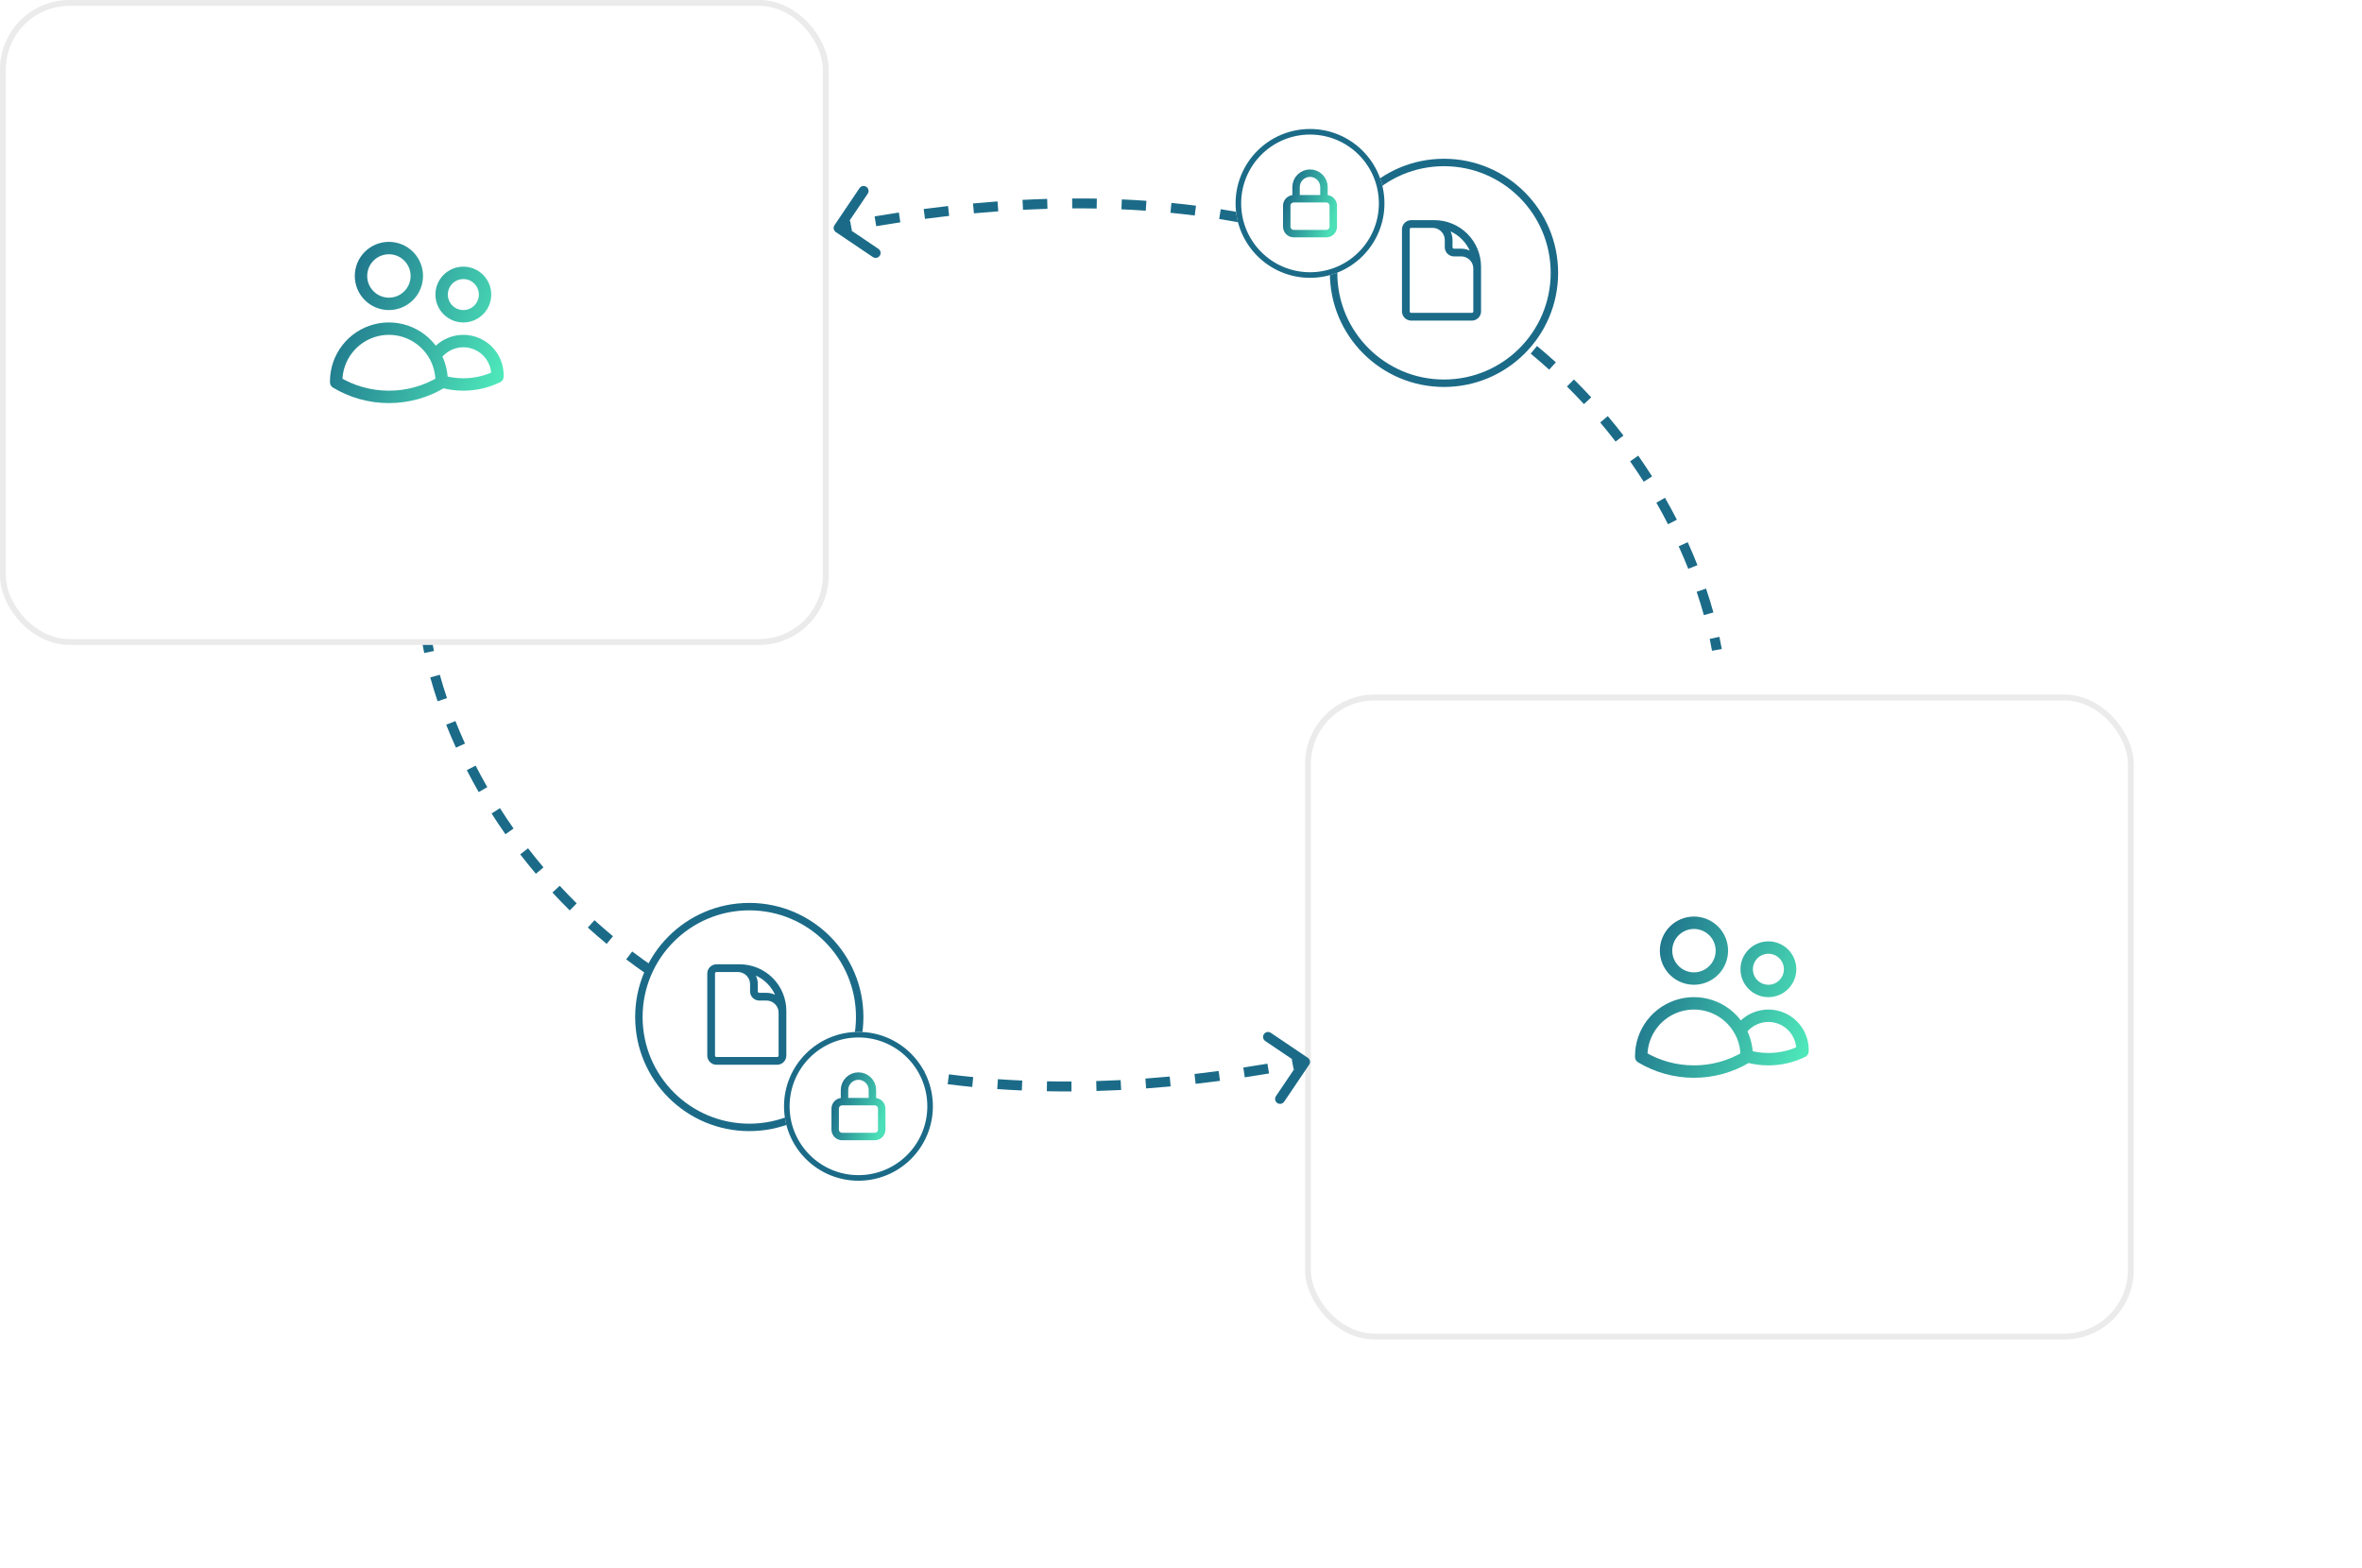 <svg width="476" height="316" viewBox="0 0 476 316" fill="none" xmlns="http://www.w3.org/2000/svg">
<g filter="url(#filter0_d_4922_8193)">
<rect x="263" y="136" width="167" height="130" rx="14" fill="white"/>
<rect x="263.592" y="136.592" width="165.816" height="128.816" rx="13.408" stroke="#EBEBEB" stroke-width="1.184"/>
</g>
<path d="M352 212.88C353.421 213.293 354.894 213.502 356.375 213.5C358.755 213.503 361.105 212.961 363.243 211.913C363.306 210.42 362.881 208.946 362.031 207.716C361.181 206.485 359.954 205.566 358.534 205.096C357.115 204.626 355.581 204.632 354.165 205.112C352.749 205.593 351.528 206.522 350.688 207.758M352 212.88V212.875C352 211.02 351.525 209.275 350.69 207.758M352 212.88V213.057C348.792 214.988 345.117 216.006 341.373 216C337.488 216 333.853 214.925 330.75 213.057L330.748 212.875C330.747 210.516 331.531 208.223 332.976 206.359C334.422 204.494 336.447 203.164 338.732 202.578C341.017 201.991 343.433 202.182 345.597 203.12C347.762 204.058 349.553 205.69 350.688 207.758M347 191.625C347 193.117 346.407 194.548 345.352 195.602C344.297 196.657 342.867 197.25 341.375 197.25C339.883 197.25 338.452 196.657 337.397 195.602C336.342 194.548 335.75 193.117 335.75 191.625C335.75 190.133 336.342 188.702 337.397 187.648C338.452 186.593 339.883 186 341.375 186C342.867 186 344.297 186.593 345.352 187.648C346.407 188.702 347 190.133 347 191.625V191.625ZM360.75 195.375C360.75 196.535 360.289 197.648 359.468 198.469C358.648 199.289 357.535 199.75 356.375 199.75C355.214 199.75 354.102 199.289 353.281 198.469C352.461 197.648 352 196.535 352 195.375C352 194.215 352.461 193.102 353.281 192.281C354.102 191.461 355.214 191 356.375 191C357.535 191 358.648 191.461 359.468 192.281C360.289 193.102 360.75 194.215 360.75 195.375V195.375Z" stroke="url(#paint0_linear_4922_8193)" stroke-width="2.5" stroke-linecap="round" stroke-linejoin="round"/>
<path d="M263.829 214.609C264.138 214.151 264.017 213.53 263.559 213.221L256.1 208.186C255.642 207.877 255.02 207.997 254.711 208.455C254.402 208.913 254.523 209.534 254.981 209.843L261.612 214.319L257.136 220.95C256.827 221.408 256.948 222.029 257.405 222.338C257.863 222.647 258.485 222.526 258.794 222.069L263.829 214.609ZM85.016 129.176C85.16 129.981 85.32 130.799 85.497 131.63L87.453 131.213C87.281 130.403 87.124 129.606 86.984 128.824L85.016 129.176ZM86.705 136.545C87.142 138.118 87.635 139.724 88.187 141.358L90.082 140.718C89.541 139.118 89.059 137.547 88.632 136.01L86.705 136.545ZM89.918 146.078C90.522 147.606 91.177 149.151 91.884 150.708L93.705 149.882C93.012 148.354 92.37 146.839 91.777 145.342L89.918 146.078ZM94.07 155.239C94.823 156.708 95.621 158.183 96.467 159.662L98.203 158.669C97.372 157.217 96.589 155.769 95.851 154.327L94.07 155.239ZM99.065 163.97C99.951 165.367 100.881 166.763 101.856 168.155L103.494 167.008C102.537 165.641 101.624 164.27 100.753 162.898L99.065 163.97ZM104.834 172.21C105.845 173.524 106.898 174.831 107.993 176.129L109.521 174.839C108.446 173.565 107.412 172.281 106.419 170.991L104.834 172.21ZM111.326 179.904C112.449 181.12 113.611 182.324 114.813 183.515L116.22 182.094C115.04 180.924 113.898 179.741 112.795 178.547L111.326 179.904ZM118.458 186.968C119.685 188.08 120.95 189.178 122.254 190.258L123.53 188.719C122.25 187.657 121.007 186.579 119.801 185.486L118.458 186.968ZM126.194 193.382C127.518 194.385 128.877 195.371 130.273 196.336L131.411 194.691C130.039 193.742 128.703 192.774 127.402 191.788L126.194 193.382ZM134.468 199.108C135.866 199.989 137.297 200.85 138.763 201.691L139.758 199.956C138.316 199.129 136.909 198.282 135.535 197.416L134.468 199.108ZM143.17 204.098C144.643 204.864 146.148 205.609 147.686 206.331L148.536 204.521C147.023 203.81 145.542 203.077 144.093 202.324L143.17 204.098ZM152.269 208.374C153.789 209.016 155.339 209.637 156.918 210.234L157.626 208.364C156.07 207.775 154.544 207.164 153.047 206.532L152.269 208.374ZM161.658 211.926C163.226 212.453 164.822 212.958 166.446 213.44L167.014 211.523C165.413 211.048 163.84 210.55 162.295 210.03L161.658 211.926ZM171.263 214.778C172.87 215.195 174.503 215.589 176.162 215.96L176.598 214.009C174.961 213.642 173.35 213.253 171.765 212.842L171.263 214.778ZM181.057 216.972C182.678 217.28 184.324 217.566 185.993 217.83L186.305 215.855C184.656 215.594 183.031 215.311 181.43 215.007L181.057 216.972ZM190.979 218.541C192.606 218.748 194.256 218.934 195.929 219.099L196.125 217.108C194.471 216.946 192.84 216.761 191.231 216.557L190.979 218.541ZM200.965 219.523C202.596 219.638 204.249 219.733 205.921 219.807L206.01 217.809C204.354 217.736 202.719 217.642 201.105 217.528L200.965 219.523ZM210.96 219.965C212.599 219.995 214.257 220.006 215.934 219.997L215.923 217.997C214.262 218.006 212.62 217.995 210.997 217.965L210.96 219.965ZM220.969 219.91C222.608 219.863 224.265 219.797 225.939 219.711L225.837 217.714C224.177 217.798 222.535 217.864 220.911 217.911L220.969 219.91ZM230.969 219.4C232.602 219.281 234.251 219.144 235.917 218.989L235.731 216.998C234.079 217.152 232.443 217.287 230.824 217.405L230.969 219.4ZM240.946 218.47C242.567 218.287 244.203 218.086 245.855 217.868L245.593 215.885C243.954 216.102 242.33 216.301 240.721 216.483L240.946 218.47ZM250.855 217.161C252.472 216.917 254.103 216.657 255.748 216.38L255.416 214.408C253.782 214.683 252.162 214.941 250.557 215.183L250.855 217.161ZM260.688 215.506C261.519 215.352 262.353 215.194 263.19 215.031L262.81 213.068C261.977 213.229 261.149 213.387 260.324 213.54L260.688 215.506Z" fill="#1B6B88"/>
<path d="M168.171 45.391C167.862 45.849 167.983 46.47 168.441 46.779L175.9 51.815C176.358 52.123 176.98 52.003 177.289 51.545C177.598 51.087 177.477 50.466 177.019 50.157L170.388 45.681L174.864 39.05C175.173 38.593 175.052 37.971 174.595 37.662C174.137 37.353 173.515 37.474 173.206 37.931L168.171 45.391ZM346.984 130.824C346.84 130.019 346.68 129.201 346.503 128.37L344.547 128.787C344.719 129.597 344.876 130.394 345.016 131.176L346.984 130.824ZM345.295 123.455C344.858 121.882 344.365 120.276 343.813 118.642L341.918 119.282C342.459 120.882 342.941 122.453 343.368 123.99L345.295 123.455ZM342.082 113.922C341.478 112.394 340.823 110.849 340.116 109.292L338.295 110.118C338.988 111.646 339.63 113.161 340.223 114.658L342.082 113.922ZM337.93 104.761C337.177 103.292 336.379 101.817 335.533 100.338L333.797 101.331C334.628 102.783 335.411 104.231 336.149 105.673L337.93 104.761ZM332.935 96.03C332.049 94.633 331.119 93.237 330.144 91.845L328.506 92.992C329.463 94.359 330.376 95.73 331.247 97.102L332.935 96.03ZM327.166 87.79C326.155 86.476 325.102 85.169 324.007 83.871L322.479 85.161C323.554 86.435 324.588 87.719 325.581 89.01L327.166 87.79ZM320.674 80.096C319.551 78.88 318.389 77.676 317.187 76.485L315.78 77.906C316.96 79.076 318.102 80.259 319.205 81.453L320.674 80.096ZM313.542 73.032C312.315 71.92 311.05 70.822 309.746 69.742L308.47 71.281C309.75 72.343 310.993 73.421 312.199 74.514L313.542 73.032ZM305.806 66.618C304.482 65.615 303.123 64.629 301.727 63.664L300.589 65.308C301.961 66.258 303.297 67.226 304.598 68.212L305.806 66.618ZM297.532 60.892C296.134 60.011 294.703 59.15 293.237 58.309L292.242 60.044C293.684 60.871 295.091 61.718 296.465 62.584L297.532 60.892ZM288.83 55.902C287.357 55.136 285.852 54.391 284.314 53.669L283.464 55.479C284.977 56.19 286.458 56.923 287.907 57.676L288.83 55.902ZM279.731 51.626C278.211 50.984 276.661 50.363 275.082 49.766L274.374 51.636C275.93 52.225 277.456 52.836 278.953 53.468L279.731 51.626ZM270.342 48.074C268.774 47.547 267.178 47.041 265.554 46.56L264.986 48.477C266.587 48.952 268.16 49.45 269.705 49.969L270.342 48.074ZM260.737 45.222C259.13 44.805 257.497 44.411 255.838 44.04L255.402 45.992C257.039 46.358 258.65 46.747 260.235 47.158L260.737 45.222ZM250.943 43.028C249.322 42.72 247.676 42.434 246.007 42.17L245.695 44.145C247.344 44.406 248.969 44.689 250.57 44.993L250.943 43.028ZM241.021 41.459C239.394 41.252 237.744 41.066 236.071 40.901L235.875 42.892C237.529 43.054 239.16 43.239 240.769 43.444L241.021 41.459ZM231.035 40.477C229.404 40.362 227.751 40.267 226.079 40.193L225.99 42.191C227.646 42.264 229.281 42.358 230.895 42.472L231.035 40.477ZM221.04 40.035C219.401 40.005 217.743 39.994 216.066 40.003L216.077 42.003C217.738 41.994 219.38 42.005 221.003 42.035L221.04 40.035ZM211.031 40.09C209.392 40.137 207.735 40.203 206.061 40.289L206.163 42.286C207.823 42.202 209.465 42.136 211.089 42.089L211.031 40.09ZM201.031 40.6C199.398 40.719 197.749 40.856 196.083 41.011L196.269 43.002C197.921 42.848 199.557 42.713 201.176 42.595L201.031 40.6ZM191.054 41.53C189.433 41.713 187.797 41.914 186.145 42.132L186.407 44.115C188.046 43.898 189.67 43.699 191.279 43.517L191.054 41.53ZM181.145 42.839C179.528 43.083 177.897 43.343 176.252 43.62L176.584 45.592C178.218 45.317 179.838 45.059 181.443 44.817L181.145 42.839ZM171.312 44.494C170.481 44.648 169.647 44.806 168.81 44.969L169.19 46.932C170.023 46.771 170.851 46.613 171.676 46.46L171.312 44.494Z" fill="#1B6B88"/>
<rect x="0.592" y="0.592" width="165.816" height="128.816" rx="13.408" fill="white" stroke="#EBEBEB" stroke-width="1.184"/>
<path d="M89 76.88C90.421 77.293 91.894 77.501 93.375 77.5C95.755 77.503 98.105 76.961 100.243 75.913C100.306 74.419 99.881 72.946 99.031 71.716C98.181 70.485 96.954 69.566 95.534 69.096C94.115 68.626 92.581 68.632 91.165 69.112C89.749 69.593 88.528 70.522 87.688 71.758M89 76.88V76.875C89 75.02 88.525 73.275 87.69 71.758M89 76.88V77.057C85.792 78.989 82.117 80.006 78.373 80C74.488 80 70.853 78.925 67.75 77.057L67.748 76.875C67.747 74.516 68.531 72.223 69.976 70.359C71.422 68.494 73.447 67.164 75.732 66.578C78.017 65.991 80.433 66.182 82.597 67.12C84.762 68.058 86.553 69.69 87.688 71.758M84 55.625C84 57.117 83.407 58.548 82.352 59.602C81.297 60.657 79.867 61.25 78.375 61.25C76.883 61.25 75.452 60.657 74.397 59.602C73.342 58.548 72.75 57.117 72.75 55.625C72.75 54.133 73.342 52.702 74.397 51.648C75.452 50.593 76.883 50 78.375 50C79.867 50 81.297 50.593 82.352 51.648C83.407 52.702 84 54.133 84 55.625V55.625ZM97.75 59.375C97.75 60.535 97.289 61.648 96.468 62.469C95.648 63.289 94.535 63.75 93.375 63.75C92.214 63.75 91.102 63.289 90.281 62.469C89.461 61.648 89 60.535 89 59.375C89 58.215 89.461 57.102 90.281 56.281C91.102 55.461 92.214 55 93.375 55C94.535 55 95.648 55.461 96.468 56.281C97.289 57.102 97.75 58.215 97.75 59.375V59.375Z" stroke="url(#paint1_linear_4922_8193)" stroke-width="2.5" stroke-linecap="round" stroke-linejoin="round"/>
<circle cx="151" cy="205" r="22.25" fill="white" stroke="#1B6B88" stroke-width="1.5"/>
<path d="M157.687 206.656V204.141C157.687 203.283 157.347 202.46 156.74 201.854C156.134 201.247 155.311 200.906 154.453 200.906H153.016C152.73 200.906 152.455 200.793 152.253 200.59C152.051 200.388 151.937 200.114 151.937 199.828V198.391C151.937 197.533 151.597 196.71 150.99 196.104C150.384 195.497 149.561 195.156 148.703 195.156H146.906M149.062 195.156H144.391C143.795 195.156 143.312 195.639 143.312 196.234V212.766C143.312 213.361 143.795 213.844 144.391 213.844H156.609C157.204 213.844 157.687 213.361 157.687 212.766V203.781C157.687 201.494 156.779 199.3 155.161 197.682C153.544 196.065 151.35 195.156 149.062 195.156V195.156Z" stroke="#1B6B88" stroke-width="1.562" stroke-linecap="round" stroke-linejoin="round"/>
<circle cx="291" cy="55" r="22.25" fill="white" stroke="#1B6B88" stroke-width="1.5"/>
<path d="M297.687 56.656V54.141C297.687 53.283 297.347 52.46 296.74 51.854C296.134 51.247 295.311 50.906 294.453 50.906H293.016C292.73 50.906 292.455 50.793 292.253 50.59C292.051 50.388 291.937 50.114 291.937 49.828V48.391C291.937 47.533 291.597 46.71 290.99 46.104C290.384 45.497 289.561 45.156 288.703 45.156H286.906M289.062 45.156H284.391C283.795 45.156 283.312 45.639 283.312 46.234V62.766C283.312 63.361 283.795 63.844 284.391 63.844H296.609C297.204 63.844 297.687 63.361 297.687 62.766V53.781C297.687 51.494 296.779 49.3 295.161 47.682C293.544 46.065 291.35 45.156 289.062 45.156V45.156Z" stroke="#1B6B88" stroke-width="1.562" stroke-linecap="round" stroke-linejoin="round"/>
<g filter="url(#filter1_b_4922_8193)">
<circle cx="173" cy="223" r="15" fill="white"/>
<circle cx="173" cy="223" r="14.438" stroke="#1B6B88" stroke-width="1.125"/>
</g>
<path d="M175.812 222.062V219.719C175.812 218.973 175.516 218.257 174.989 217.73C174.461 217.203 173.746 216.906 173 216.906C172.254 216.906 171.539 217.203 171.011 217.73C170.484 218.257 170.188 218.973 170.188 219.719V222.062M169.719 229.094H176.281C176.654 229.094 177.012 228.946 177.276 228.682C177.539 228.418 177.688 228.06 177.688 227.688V223.469C177.688 223.096 177.539 222.738 177.276 222.474C177.012 222.211 176.654 222.062 176.281 222.062H169.719C169.346 222.062 168.988 222.211 168.724 222.474C168.461 222.738 168.312 223.096 168.312 223.469V227.688C168.312 228.06 168.461 228.418 168.724 228.682C168.988 228.946 169.346 229.094 169.719 229.094Z" stroke="url(#paint2_linear_4922_8193)" stroke-width="1.5" stroke-linecap="round" stroke-linejoin="round"/>
<g filter="url(#filter2_b_4922_8193)">
<circle cx="264" cy="41" r="15" fill="white"/>
<circle cx="264" cy="41" r="14.438" stroke="#1B6B88" stroke-width="1.125"/>
</g>
<path d="M266.812 40.062V37.719C266.812 36.973 266.516 36.258 265.989 35.73C265.461 35.203 264.746 34.906 264 34.906C263.254 34.906 262.539 35.203 262.011 35.73C261.484 36.258 261.188 36.973 261.188 37.719V40.062M260.719 47.094H267.281C267.654 47.094 268.012 46.946 268.276 46.682C268.539 46.418 268.688 46.06 268.688 45.688V41.469C268.688 41.096 268.539 40.738 268.276 40.474C268.012 40.211 267.654 40.062 267.281 40.062H260.719C260.346 40.062 259.988 40.211 259.724 40.474C259.461 40.738 259.312 41.096 259.312 41.469V45.688C259.312 46.06 259.461 46.418 259.724 46.682C259.988 46.946 260.346 47.094 260.719 47.094Z" stroke="url(#paint3_linear_4922_8193)" stroke-width="1.5" stroke-linecap="round" stroke-linejoin="round"/>
<defs>
<filter id="filter0_d_4922_8193" x="217" y="94" width="259" height="222" filterUnits="userSpaceOnUse" color-interpolation-filters="sRGB">
<feFlood flood-opacity="0" result="BackgroundImageFix"/>
<feColorMatrix in="SourceAlpha" type="matrix" values="0 0 0 0 0 0 0 0 0 0 0 0 0 0 0 0 0 0 127 0" result="hardAlpha"/>
<feOffset dy="4"/>
<feGaussianBlur stdDeviation="23"/>
<feComposite in2="hardAlpha" operator="out"/>
<feColorMatrix type="matrix" values="0 0 0 0 0 0 0 0 0 0 0 0 0 0 0 0 0 0 0.1 0"/>
<feBlend mode="normal" in2="BackgroundImageFix" result="effect1_dropShadow_4922_8193"/>
<feBlend mode="normal" in="SourceGraphic" in2="effect1_dropShadow_4922_8193" result="shape"/>
</filter>
<filter id="filter1_b_4922_8193" x="152" y="202" width="42" height="42" filterUnits="userSpaceOnUse" color-interpolation-filters="sRGB">
<feFlood flood-opacity="0" result="BackgroundImageFix"/>
<feGaussianBlur in="BackgroundImageFix" stdDeviation="3"/>
<feComposite in2="SourceAlpha" operator="in" result="effect1_backgroundBlur_4922_8193"/>
<feBlend mode="normal" in="SourceGraphic" in2="effect1_backgroundBlur_4922_8193" result="shape"/>
</filter>
<filter id="filter2_b_4922_8193" x="243" y="20" width="42" height="42" filterUnits="userSpaceOnUse" color-interpolation-filters="sRGB">
<feFlood flood-opacity="0" result="BackgroundImageFix"/>
<feGaussianBlur in="BackgroundImageFix" stdDeviation="3"/>
<feComposite in2="SourceAlpha" operator="in" result="effect1_backgroundBlur_4922_8193"/>
<feBlend mode="normal" in="SourceGraphic" in2="effect1_backgroundBlur_4922_8193" result="shape"/>
</filter>
<linearGradient id="paint0_linear_4922_8193" x1="332.023" y1="186" x2="369.251" y2="199.181" gradientUnits="userSpaceOnUse">
<stop stop-color="#1B6B88"/>
<stop offset="1" stop-color="#4FEABB"/>
</linearGradient>
<linearGradient id="paint1_linear_4922_8193" x1="69.023" y1="50" x2="106.251" y2="63.181" gradientUnits="userSpaceOnUse">
<stop stop-color="#1B6B88"/>
<stop offset="1" stop-color="#4FEABB"/>
</linearGradient>
<linearGradient id="paint2_linear_4922_8193" x1="168.313" y1="220.461" x2="178.598" y2="223.588" gradientUnits="userSpaceOnUse">
<stop stop-color="#1C6C88"/>
<stop offset="1" stop-color="#4BE0B8"/>
</linearGradient>
<linearGradient id="paint3_linear_4922_8193" x1="259.313" y1="38.461" x2="269.598" y2="41.589" gradientUnits="userSpaceOnUse">
<stop stop-color="#1C6C88"/>
<stop offset="1" stop-color="#4BE0B8"/>
</linearGradient>
</defs>
</svg>
